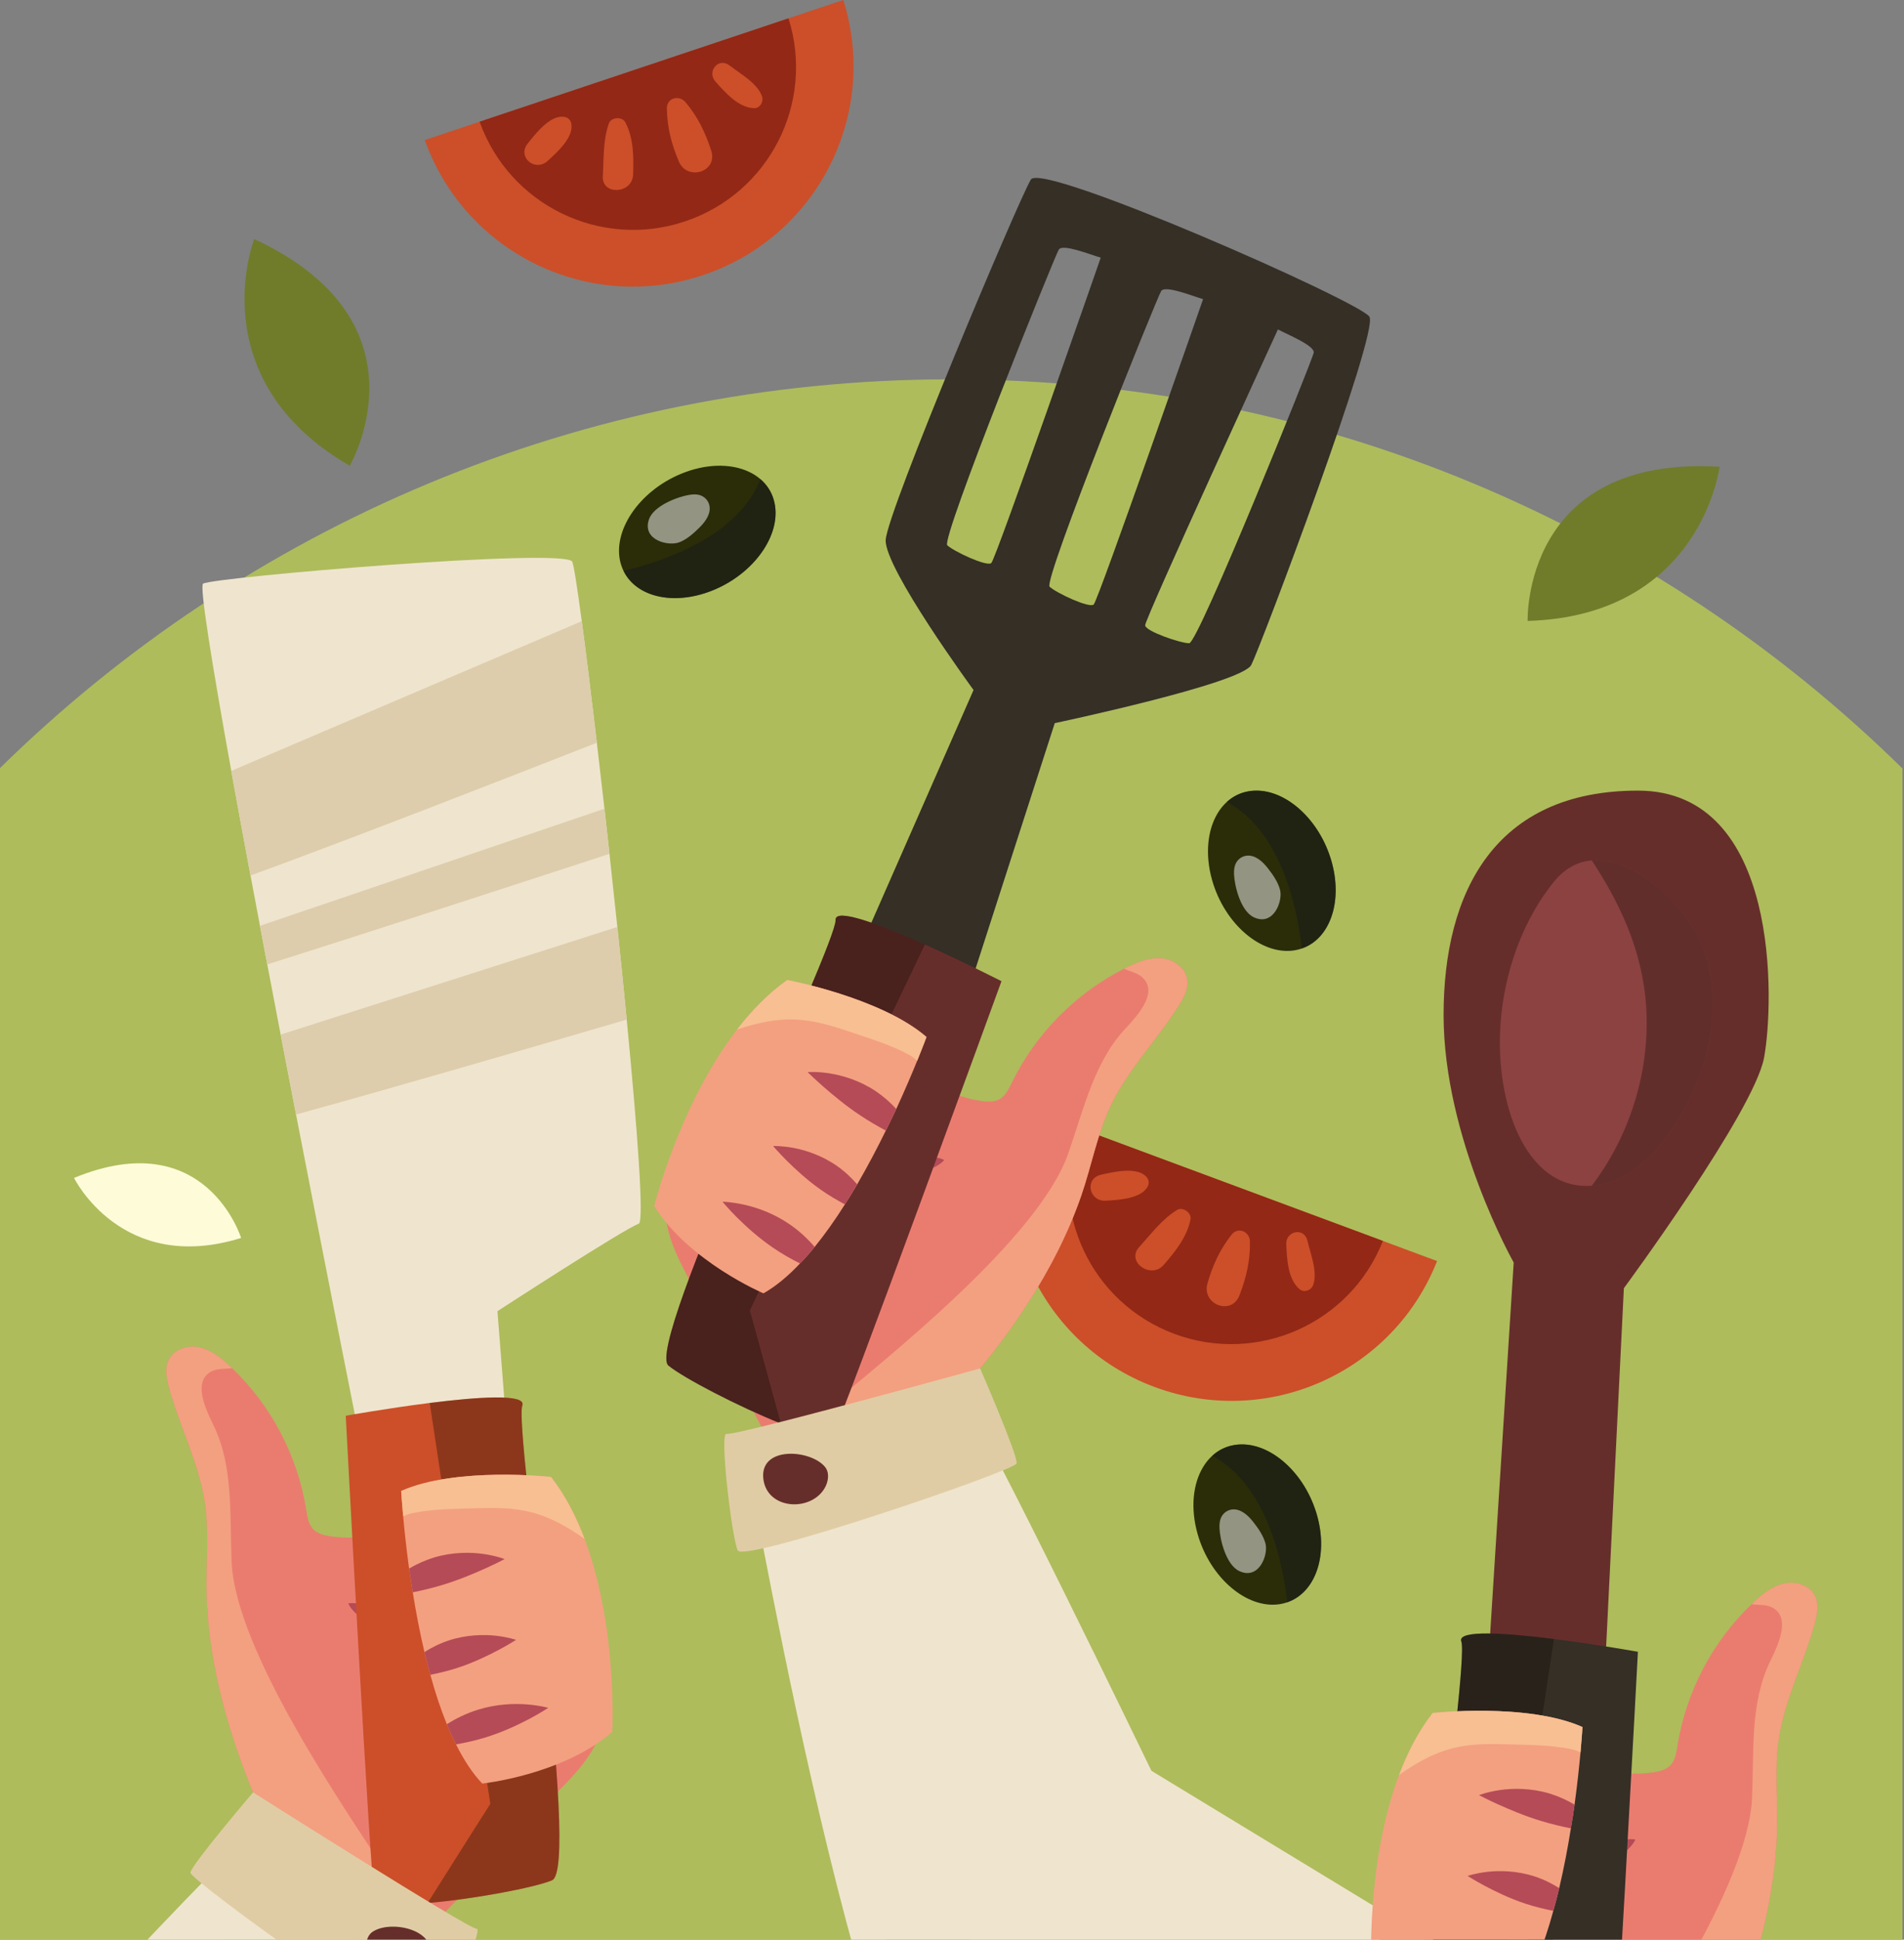 <svg xmlns="http://www.w3.org/2000/svg" width="494" height="503" viewBox="0 0 494 503" fill="none"><rect x="0" y="0" width="494" height="503" fill="#808080" stroke="none"/><g clip-path="url(#clip0_402_9459)"><path d="M493.596 199.285V504.972H-0.105V199.285C63.395 136.875 150.561 98.368 246.745 98.368C342.93 98.368 430.096 136.875 493.596 199.285Z" fill="#AEBC5C"></path><path d="M446.155 121.044C446.155 121.044 441.346 159.688 396.355 161.019C396.355 161.019 394.924 117.993 446.155 121.044Z" fill="#707C2A"></path><path d="M65.959 61.999C65.959 61.999 51.788 98.286 90.745 120.775C90.745 120.775 112.491 83.59 65.959 61.999Z" fill="#707C2A"></path><path d="M19.204 305.464C19.204 305.464 31.583 330.67 62.558 321.031C62.558 321.031 53.393 291.374 19.204 305.464Z" fill="#FDFBD8"></path><path d="M200.776 129.703C203.066 137.824 196.447 147.965 185.924 152.67C185.668 152.784 185.412 152.889 185.156 152.999C184.964 153.081 184.772 153.158 184.58 153.231C174.674 157.098 165.038 154.795 161.769 148.033C161.605 147.691 161.454 147.34 161.321 146.975C161.216 146.715 161.134 146.446 161.056 146.173C158.716 137.865 165.705 127.427 176.676 122.881C183.113 120.214 189.49 120.159 194.13 122.261C195.314 122.79 196.383 123.465 197.311 124.268C198.957 125.681 200.164 127.51 200.781 129.703H200.776Z" fill="#2B2D09"></path><g style="mix-blend-mode:soft-light" opacity="0.54"><path d="M200.776 129.703C203.066 137.824 196.447 147.965 185.924 152.67C185.668 152.784 185.412 152.889 185.156 152.999C184.964 153.081 184.772 153.158 184.58 153.231C174.674 157.098 165.038 154.795 161.769 148.033C173.143 145.329 191.51 138.804 197.311 124.272C198.957 125.686 200.164 127.514 200.781 129.707L200.776 129.703Z" fill="#171919"></path></g><g style="mix-blend-mode:overlay" opacity="0.49"><path d="M176.283 140.619C178.258 139.83 179.972 138.312 181.577 136.707C183.04 135.243 184.58 133.136 184.022 130.939C183.721 129.744 182.82 128.873 181.837 128.494C180.854 128.116 179.794 128.171 178.774 128.339C175.986 128.795 169.531 131.094 168.338 134.787C166.619 140.099 173.476 141.736 176.283 140.614V140.619Z" fill="#FFFEFD"></path></g><path d="M324.124 205.167C332.48 203.858 341.792 211.606 345.234 222.59C345.316 222.854 345.394 223.119 345.472 223.388C345.531 223.589 345.586 223.789 345.636 223.985C348.32 234.254 344.887 243.529 337.769 245.968C337.408 246.091 337.042 246.201 336.663 246.287C336.389 246.36 336.114 246.41 335.831 246.456C327.283 247.792 317.719 239.639 314.487 228.24C312.59 221.55 313.29 215.226 315.927 210.881C316.595 209.773 317.39 208.792 318.3 207.967C319.904 206.503 321.866 205.523 324.119 205.172L324.124 205.167Z" fill="#2B2D09"></path><g style="mix-blend-mode:soft-light" opacity="0.54"><path d="M324.124 205.167C332.48 203.858 341.792 211.606 345.234 222.59C345.316 222.854 345.394 223.119 345.472 223.388C345.531 223.589 345.586 223.789 345.636 223.985C348.32 234.254 344.887 243.529 337.769 245.968C336.421 234.386 332.092 215.422 318.305 207.962C319.909 206.499 321.87 205.518 324.124 205.167Z" fill="#171919"></path></g><g style="mix-blend-mode:overlay" opacity="0.49"><path d="M332.105 230.72C331.552 228.673 330.245 226.794 328.837 225.016C327.552 223.393 325.637 221.619 323.383 221.911C322.158 222.07 321.184 222.859 320.695 223.789C320.206 224.719 320.133 225.773 320.179 226.803C320.302 229.621 321.829 236.283 325.367 237.902C330.455 240.232 332.892 233.634 332.105 230.72Z" fill="#FFFEFD"></path></g><path d="M320.352 374.709C328.709 373.4 338.021 381.147 341.463 392.132C341.545 392.396 341.623 392.661 341.701 392.93C341.76 393.13 341.815 393.331 341.865 393.527C344.548 403.796 341.115 413.07 333.998 415.51C333.637 415.633 333.271 415.742 332.892 415.829C332.617 415.902 332.343 415.952 332.06 415.998C323.511 417.334 313.948 409.181 310.716 397.781C308.819 391.092 309.519 384.768 312.156 380.422C312.824 379.314 313.619 378.334 314.529 377.508C316.133 376.045 318.094 375.064 320.348 374.713L320.352 374.709Z" fill="#2B2D09"></path><g style="mix-blend-mode:soft-light" opacity="0.54"><path d="M320.352 374.709C328.709 373.4 338.021 381.147 341.463 392.132C341.545 392.396 341.623 392.661 341.701 392.93C341.76 393.13 341.815 393.331 341.865 393.527C344.548 403.796 341.115 413.07 333.998 415.51C332.649 403.928 328.32 384.964 314.533 377.504C316.138 376.04 318.099 375.06 320.352 374.709Z" fill="#171919"></path></g><g style="mix-blend-mode:overlay" opacity="0.49"><path d="M328.329 400.262C327.776 398.214 326.469 396.336 325.061 394.557C323.776 392.934 321.861 391.16 319.607 391.452C318.382 391.612 317.409 392.401 316.919 393.331C316.43 394.261 316.357 395.314 316.403 396.345C316.526 399.163 318.053 405.825 321.591 407.443C326.679 409.773 329.116 403.175 328.329 400.262Z" fill="#FFFEFD"></path></g><path d="M110.214 36.314C120.66 65.602 152.714 81.283 182.386 71.356C212.058 61.434 228.154 29.648 218.792 0L110.214 36.314Z" fill="#CC4F29"></path><path d="M124.435 31.558C132.147 53.176 155.804 64.749 177.705 57.421C199.606 50.098 211.487 26.638 204.575 4.756L124.435 31.558Z" fill="#932816"></path><path d="M189.307 16.99C186.409 14.742 183.291 18.554 185.641 21.176C188.173 24.007 191.634 27.97 195.684 28.052C197.192 28.084 198.171 26.365 197.727 25.047C196.571 21.6 192.082 19.146 189.307 16.99Z" fill="#CC4F29"></path><path d="M177.847 26.497C176.201 24.559 173.001 25.357 173.024 28.111C173.07 32.981 174.235 37.436 176.132 41.882C178.336 47.052 186.304 44.563 184.535 39.073C183.031 34.413 181.042 30.263 177.847 26.497Z" fill="#CC4F29"></path><path d="M162.254 31.741C161.436 30.172 158.56 30.336 157.966 32.019C156.435 36.35 156.663 41.179 156.407 45.721C156.124 50.727 164.069 50.326 164.261 45.292C164.43 40.737 164.407 35.867 162.258 31.736L162.254 31.741Z" fill="#CC4F29"></path><path d="M146.053 30.268C142.538 30.026 138.876 34.755 136.901 37.24C134.104 40.764 138.858 44.672 142.072 41.745C144.453 39.574 148.764 35.762 148.257 32.233C148.078 31.006 147.269 30.35 146.053 30.263V30.268Z" fill="#CC4F29"></path><path d="M265.529 287.175C255.193 316.499 270.237 348.795 299.567 359.684C328.896 370.573 361.449 355.954 372.854 327.023L265.533 287.17L265.529 287.175Z" fill="#CC4F29"></path><path d="M279.581 292.391C271.952 314.036 283.055 337.87 304.705 345.909C326.35 353.948 350.377 343.155 358.797 321.806L279.586 292.391H279.581Z" fill="#932816"></path><path d="M339.214 321.742C338.382 318.177 333.55 319.189 333.724 322.695C333.911 326.489 334.103 331.737 337.198 334.341C338.35 335.312 340.197 334.592 340.681 333.288C341.952 329.882 340.014 325.158 339.214 321.742Z" fill="#CC4F29"></path><path d="M324.307 321.952C324.247 319.412 321.258 318.026 319.539 320.183C316.504 323.999 314.606 328.194 313.276 332.841C311.731 338.244 319.498 341.304 321.578 335.923C323.347 331.359 324.412 326.881 324.302 321.948L324.307 321.952Z" fill="#CC4F29"></path><path d="M308.879 316.252C309.235 314.52 306.89 312.846 305.368 313.781C301.446 316.189 298.579 320.087 295.517 323.457C292.143 327.173 298.575 331.842 301.894 328.049C304.897 324.615 307.951 320.812 308.883 316.252H308.879Z" fill="#CC4F29"></path><path d="M297.208 304.944C294.625 302.555 288.797 303.932 285.697 304.625C281.3 305.61 282.534 311.633 286.877 311.373C290.1 311.177 295.85 310.922 297.679 307.858C298.314 306.795 298.099 305.774 297.208 304.944Z" fill="#CC4F29"></path><path d="M172.795 310.612C171.739 318.204 175.433 325.536 179.04 332.257C185.581 344.528 191.094 357.924 197.645 370.176L204.557 401.835L243.92 394.772L255.49 392.692L248.176 362.028C261.712 346.835 273.876 329.316 280.541 310.056C283.224 302.286 284.683 294.064 288.212 286.637C292.733 277.18 300.307 269.574 305.884 260.691C307.169 258.653 308.38 256.323 308.01 253.948C307.53 250.897 304.458 248.795 301.404 248.535C298.36 248.257 295.347 249.415 292.582 250.747C292.285 250.893 291.956 251.048 291.672 251.221C279.124 257.513 268.72 268.069 262.535 280.736C261.73 282.364 260.912 284.133 259.348 285.036C257.95 285.816 256.235 285.743 254.626 285.519C244.88 284.115 236.341 278.037 229.621 270.787C226.824 267.782 224.017 264.385 220.067 263.322C214.312 261.813 208.644 265.798 204.159 269.761C195.355 277.563 187.305 286.276 180.215 295.697C176.841 300.161 173.586 305.04 172.809 310.594L172.795 310.612Z" fill="#EA7C6F"></path><path d="M212.749 366.629L223.066 398.515L255.486 392.697L248.172 362.032C261.707 346.839 273.871 329.321 280.536 310.06C283.22 302.29 284.678 294.069 288.207 286.641C292.728 277.184 300.303 269.578 305.88 260.696C307.164 258.658 308.376 256.328 308.005 253.952C307.525 250.902 304.454 248.8 301.4 248.54C298.355 248.262 295.343 249.42 292.577 250.751C292.28 250.897 291.951 251.052 291.668 251.225C293.478 252.014 295.526 252.393 296.797 253.856C300.12 257.632 295.517 262.999 292.061 266.66C283.823 275.42 281.126 287.872 277.122 299.235C269.419 321.095 230.54 351.873 212.753 366.633L212.749 366.629Z" fill="#F3A080"></path><path d="M219.185 316.813C211.743 324.807 206.66 334.838 203.643 345.353C203.88 334.647 206.271 323.712 212.319 314.88C218.367 306.048 228.478 299.637 239.098 299.869C241.022 299.91 243.422 299.988 244.999 300.818C242.453 303.781 235.441 304.707 231.857 306.741C227.153 309.413 222.874 312.842 219.18 316.809L219.185 316.813Z" fill="#B54B57"></path><path d="M197.384 304.566L209.151 309.326L214.824 311.629L218.668 313.179L221.608 314.369L231.445 318.35L235.697 305.163L237.397 299.896L243.276 281.685L253.136 251.125L273.661 187.525C273.661 187.525 322.167 177.284 324.654 172.423C327.141 167.563 357.874 86.111 355.3 82.131C352.731 78.155 270.388 41.877 267.467 46.555C264.532 51.234 230.142 132.699 229.795 140.031C229.448 147.354 252.592 178.939 252.592 178.939L226.078 239.274L217.974 257.723L215.583 263.172H215.574L214.463 265.707L200.63 297.197L200.621 297.215L197.389 304.566H197.384ZM297.112 162.187C296.947 160.659 331.561 85.427 331.561 85.427C334.135 86.8 341.198 89.654 340.846 91.492C340.503 93.334 310.872 166.847 308.54 166.815C306.214 166.783 297.281 163.719 297.117 162.191L297.112 162.187ZM301.272 75.464C302.287 73.896 309.354 76.764 312.147 77.571C312.147 77.571 284.925 155.789 283.755 156.779C282.575 157.759 274.018 153.751 272.322 152.146C270.626 150.55 300.243 77.024 301.272 75.469V75.464ZM245.772 141.394C244.076 139.789 273.693 66.272 274.717 64.708C275.732 63.148 282.79 66.007 285.592 66.814C285.592 66.814 258.37 145.042 257.191 146.022C256.021 147.007 247.463 142.995 245.767 141.399L245.772 141.394Z" fill="#352F26"></path><path d="M173.431 354.135C177.303 357.318 191.588 364.768 202.6 369.155C209.544 371.927 215.18 373.478 216.09 371.987C218.431 368.115 259.838 254.449 259.838 254.449C259.838 254.449 250.146 249.497 239.962 244.937C228.593 239.849 216.607 235.253 216.79 238.577C217.132 244.874 167.118 348.937 173.431 354.135Z" fill="#662E2B"></path><g style="mix-blend-mode:soft-light" opacity="0.34"><path d="M173.431 354.135C177.303 357.318 191.588 364.768 202.6 369.155C198.413 353.743 194.546 339.831 194.546 339.831L239.962 244.937C228.593 239.849 216.607 235.253 216.79 238.577C217.132 244.874 167.118 348.937 173.431 354.135Z" fill="#110802"></path></g><path d="M169.737 312.769C178.829 327.246 198.088 335.394 198.088 335.394C201.329 333.552 204.525 330.876 207.565 327.647C208.872 326.32 210.129 324.88 211.368 323.357C214.106 319.982 216.748 316.257 219.208 312.331C220.305 310.63 221.375 308.893 222.399 307.137C225.118 302.45 227.628 297.703 229.827 293.189C230.801 291.269 231.687 289.382 232.542 287.581C234.81 282.661 236.652 278.315 237.982 275.041C239.527 271.252 240.378 268.917 240.378 268.917C228.552 258.69 204.26 254.135 204.26 254.135C199.359 257.591 194.998 262.064 191.218 266.993C176.302 286.336 169.733 312.764 169.733 312.764L169.737 312.769Z" fill="#F3A080"></path><path d="M209.549 278.028C209.549 278.028 211.094 279.578 213.53 281.712C215.985 283.855 219.244 286.614 223.084 289.176C225.416 290.736 227.724 292.067 229.827 293.194C230.801 291.274 231.687 289.386 232.542 287.585C231.07 285.966 229.283 284.366 227.198 282.957C222.938 280.125 218.394 278.821 215.052 278.324C211.711 277.827 209.549 278.028 209.549 278.028Z" fill="#B54B57"></path><path d="M200.593 297.197C200.593 297.197 201.947 298.816 204.127 300.986C206.326 303.166 209.311 305.956 212.918 308.501C215.057 310.005 217.228 311.255 219.208 312.331C220.305 310.63 221.375 308.893 222.399 307.137C220.981 305.496 219.249 303.818 217.16 302.359C213.224 299.614 208.968 298.255 205.828 297.671C202.66 297.101 200.589 297.193 200.589 297.193L200.593 297.197Z" fill="#B54B57"></path><path d="M187.46 311.638C187.46 311.638 188.85 313.343 191.158 315.664C193.499 317.976 196.699 320.931 200.598 323.589C202.975 325.212 205.375 326.557 207.565 327.647C208.872 326.32 210.129 324.88 211.368 323.357C209.649 321.346 207.446 319.239 204.762 317.415C200.603 314.574 196.205 313.088 192.927 312.377C189.631 311.656 187.46 311.638 187.46 311.638Z" fill="#B54B57"></path><path d="M191.222 266.998C196.214 265.32 201.316 264.143 206.527 264.394C211.299 264.608 215.921 266.017 220.424 267.545C225.58 269.291 231.175 270.956 235.966 273.591C236.597 273.924 237.264 274.462 237.982 275.046C239.527 271.257 240.377 268.922 240.377 268.922C228.552 258.694 204.26 254.139 204.26 254.139C199.359 257.595 194.998 262.069 191.218 266.998H191.222Z" fill="#F8BF92"></path><path d="M204.57 401.821C204.57 401.821 234.238 549.996 259.175 565.212C272.144 573.123 302.876 562.179 334.45 545.846C311.644 549.161 273.57 554.113 268.646 551.145C261.566 546.845 223.071 398.52 223.071 398.52L204.57 401.826V401.821Z" fill="#EA7C6F"></path><path d="M369.462 502.186L298.739 459.21C298.739 459.21 253.424 365.475 251.198 365.43C248.976 365.389 192.941 380.728 194.276 382.665C195.606 384.608 226.883 574.514 257.717 580.701C288.55 586.889 384.666 660.62 384.666 660.62L369.462 502.182V502.186Z" fill="#EFE5CE"></path><path d="M254.297 354.869C254.297 354.869 264.194 377.618 263.764 379.506C263.335 381.393 192.941 405.391 191.401 402.063C189.86 398.734 186.601 371.125 188.502 371.832C190.404 372.534 254.302 354.874 254.302 354.874L254.297 354.869Z" fill="#E0CCA4"></path><path d="M214.029 380.377C215.29 381.886 214.952 384.234 213.946 385.939C210.312 392.122 199.048 391.511 198.056 383.559C196.987 374.964 210.207 375.812 214.029 380.377Z" fill="#662E2B"></path><path d="M156.558 446.174C155.351 453.743 149.674 459.685 144.261 465.065C134.415 474.901 125.231 486.113 115.384 495.926L99.522 524.201L63.934 505.998L53.47 500.645L69.429 473.442C60.922 454.974 54.407 434.679 53.658 414.315C53.361 406.103 54.371 397.813 53.164 389.683C51.605 379.319 46.581 369.843 43.839 359.725C43.203 357.404 42.723 354.824 43.779 352.658C45.132 349.881 48.684 348.764 51.683 349.402C54.677 350.018 57.219 352.006 59.477 354.08C59.719 354.304 59.989 354.55 60.209 354.796C70.371 364.467 77.237 377.586 79.454 391.502C79.746 393.294 80.011 395.223 81.246 396.545C82.352 397.699 84.016 398.128 85.62 398.383C95.353 399.874 105.3 396.541 113.844 391.562C117.4 389.501 121.075 387.066 125.162 387.202C131.11 387.43 135.365 392.893 138.501 397.991C144.641 408.013 149.797 418.692 153.824 429.763C155.749 435.016 157.436 440.629 156.553 446.17L156.558 446.174Z" fill="#EA7C6F"></path><path d="M101.967 488.142L82.777 515.642L53.466 500.65L69.424 473.446C60.917 454.979 54.403 434.683 53.653 414.319C53.356 406.107 54.366 397.818 53.16 389.688C51.601 379.323 46.577 369.848 43.834 359.73C43.199 357.409 42.719 354.828 43.775 352.662C45.128 349.885 48.68 348.768 51.678 349.407C54.673 350.022 57.214 352.01 59.473 354.085C59.715 354.308 59.985 354.554 60.204 354.801C58.243 355.029 56.172 354.801 54.531 355.827C50.248 358.471 53.082 364.942 55.317 369.451C60.634 380.226 59.578 392.92 60.09 404.954C61.072 428.104 89.264 468.85 101.967 488.138V488.142Z" fill="#F3A080"></path><path d="M110.374 438.614C115.156 448.422 117.085 459.498 116.902 470.432C119.8 460.122 120.714 448.969 117.51 438.764C114.305 428.56 106.507 419.486 96.276 416.622C94.42 416.102 92.103 415.478 90.352 415.811C91.924 419.385 98.356 422.313 101.19 425.299C104.911 429.221 108.002 433.744 110.374 438.614Z" fill="#B54B57"></path><path d="M165.728 317.342C161.897 318.683 129.066 340.022 129.066 340.022L131.1 366.082L93.053 371.79C93.053 371.79 85.438 333.611 76.811 289.026C75.495 282.227 74.156 275.278 72.816 268.293C71.655 262.233 70.489 256.145 69.347 250.104C68.707 246.743 68.076 243.401 67.45 240.086C66.618 235.681 65.799 231.322 64.999 227.045C63.217 217.501 61.53 208.345 60.007 199.905C54.974 171.995 51.715 151.859 52.698 151.344C55.962 149.629 146.341 142.005 148.453 145.635C148.828 146.278 149.728 152.037 150.94 161.083C152.046 169.323 153.404 180.294 154.853 192.614C155.497 198.09 156.16 203.831 156.828 209.718C157.262 213.566 157.696 217.483 158.131 221.427C158.821 227.72 159.506 234.081 160.169 240.382C161.033 248.604 161.856 256.715 162.601 264.408C165.431 293.622 167.15 316.845 165.728 317.342Z" fill="#EFE5CE"></path><path d="M143.228 487.618C138.593 489.538 122.753 492.511 110.932 493.505C103.481 494.134 97.634 493.983 97.2 492.287C96.093 487.905 89.703 367.135 89.703 367.135C89.703 367.135 100.422 365.215 111.494 363.82C123.859 362.261 136.668 361.349 135.521 364.472C133.354 370.4 150.78 484.485 143.223 487.618H143.228Z" fill="#CC4F29"></path><g style="mix-blend-mode:soft-light" opacity="0.34"><path d="M143.228 487.618C138.593 489.538 122.753 492.511 110.932 493.505C119.439 479.98 127.206 467.797 127.206 467.797L111.494 363.82C123.859 362.261 136.668 361.349 135.521 364.472C133.354 370.4 150.78 484.485 143.223 487.618H143.228Z" fill="#110802"></path></g><path d="M154.853 192.614C129.107 202.719 90.05 217.912 64.999 227.045C63.217 217.501 61.53 208.345 60.007 199.905L150.94 161.083C152.046 169.323 153.404 180.294 154.853 192.614Z" fill="#DDCDAC"></path><path d="M158.131 221.427C132.879 229.676 93.602 242.452 69.347 250.104C68.707 246.743 68.076 243.401 67.45 240.086L156.828 209.718C157.262 213.566 157.696 217.483 158.131 221.427Z" fill="#DDCDAC"></path><path d="M162.601 264.408C137.637 271.731 101.3 282.305 76.812 289.026C75.495 282.227 74.156 275.278 72.816 268.293L160.169 240.382C161.033 248.604 161.856 256.715 162.601 264.408Z" fill="#DDCDAC"></path><path d="M158.853 449.124C145.925 460.328 125.121 462.521 125.121 462.521C122.561 459.817 120.285 456.329 118.324 452.357C117.464 450.711 116.678 448.965 115.937 447.145C114.305 443.119 112.865 438.787 111.659 434.319C111.105 432.372 110.589 430.397 110.123 428.423C108.888 423.152 107.878 417.876 107.096 412.92C106.726 410.799 106.429 408.738 106.141 406.768C105.41 401.402 104.92 396.71 104.6 393.194C104.23 389.118 104.098 386.642 104.098 386.642C118.401 380.294 142.967 383.003 142.967 383.003C146.647 387.731 149.509 393.281 151.685 399.094C160.297 421.93 158.862 449.124 158.862 449.124H158.853Z" fill="#F3A080"></path><path d="M130.922 404.315C130.922 404.315 128.988 405.35 126.035 406.682C123.059 408.018 119.137 409.71 114.712 411.041C112.024 411.853 109.428 412.455 107.087 412.924C106.717 410.804 106.42 408.743 106.132 406.773C108.011 405.656 110.191 404.644 112.596 403.9C117.496 402.432 122.228 402.505 125.565 402.998C128.906 403.495 130.918 404.315 130.918 404.315H130.922Z" fill="#B54B57"></path><path d="M133.889 425.258C133.889 425.258 132.12 426.412 129.4 427.857C126.657 429.303 122.991 431.109 118.795 432.486C116.308 433.302 113.862 433.867 111.654 434.323C111.101 432.376 110.584 430.402 110.118 428.427C111.951 427.269 114.1 426.17 116.523 425.382C121.089 423.9 125.56 423.84 128.733 424.191C131.928 424.565 133.884 425.258 133.884 425.258H133.889Z" fill="#B54B57"></path><path d="M142.232 442.886C142.232 442.886 140.403 444.113 137.514 445.663C134.602 447.195 130.675 449.088 126.168 450.497C123.416 451.359 120.733 451.947 118.319 452.353C117.46 450.706 116.673 448.96 115.933 447.141C118.164 445.718 120.893 444.341 123.988 443.379C128.797 441.874 133.436 441.728 136.778 442.002C140.142 442.271 142.227 442.882 142.227 442.882L142.232 442.886Z" fill="#B54B57"></path><path d="M151.676 399.094C147.393 396.039 142.858 393.431 137.797 392.154C133.167 390.969 128.335 390.973 123.585 391.129C118.145 391.302 112.308 391.265 106.95 392.396C106.251 392.528 105.455 392.852 104.596 393.199C104.226 389.122 104.093 386.646 104.093 386.646C118.397 380.299 142.963 383.008 142.963 383.008C146.643 387.736 149.505 393.285 151.68 399.099L151.676 399.094Z" fill="#F8BF92"></path><path d="M-123.576 447.934L-7.346 551.696C-7.346 551.696 63.395 475.206 65.534 475.813C67.674 476.419 116.788 507.384 114.95 508.853C113.108 510.321 27.693 682.89 -3.607 679.84C-34.907 676.798 -159.155 568.513 -159.155 568.513L-123.576 447.939V447.934Z" fill="#EFE5CE"></path><path d="M65.662 464.81C65.662 464.81 49.548 483.692 49.407 485.625C49.265 487.559 109.588 530.981 112.038 528.245C114.484 525.51 125.67 500.048 123.649 500.171C121.624 500.294 65.667 464.814 65.667 464.814L65.662 464.81Z" fill="#E0CCA4"></path><path d="M96.729 500.919C95.079 501.995 94.722 504.343 95.179 506.267C96.848 513.239 107.805 515.93 111.074 508.607C114.607 500.695 101.716 497.663 96.729 500.919Z" fill="#662E2B"></path><path d="M358.112 507.389C359.318 514.958 364.996 520.9 370.408 526.28C380.255 536.116 389.439 547.328 399.285 557.141L415.148 585.416L450.735 567.213L461.199 561.86L445.241 534.657C453.748 516.189 460.262 495.894 461.012 475.53C461.309 467.318 460.299 459.028 461.505 450.898C463.064 440.534 468.088 431.058 470.831 420.94C471.466 418.619 471.946 416.038 470.89 413.873C469.537 411.096 465.985 409.979 462.986 410.617C459.992 411.233 457.451 413.221 455.192 415.295C454.95 415.519 454.68 415.765 454.461 416.011C444.299 425.682 437.433 438.801 435.216 452.717C434.919 454.509 434.658 456.438 433.424 457.76C432.318 458.914 430.654 459.343 429.049 459.598C419.317 461.089 409.37 457.756 400.826 452.777C397.269 450.716 393.594 448.281 389.507 448.417C383.56 448.645 379.304 454.108 376.168 459.206C370.029 469.228 364.873 479.907 360.845 490.978C358.921 496.231 357.234 501.844 358.116 507.384L358.112 507.389Z" fill="#EA7C6F"></path><path d="M412.702 549.357L431.892 576.857L461.204 561.865L445.245 534.661C453.752 516.194 460.267 495.898 461.016 475.534C461.313 467.322 460.303 459.033 461.51 450.903C463.069 440.538 468.093 431.063 470.835 420.945C471.471 418.624 471.951 416.043 470.895 413.877C469.542 411.1 465.99 409.983 462.991 410.622C459.997 411.237 457.455 413.225 455.197 415.3C454.955 415.523 454.685 415.769 454.465 416.016C456.427 416.244 458.497 416.016 460.138 417.042C464.422 419.686 461.588 426.157 459.352 430.666C454.036 441.441 455.092 454.135 454.58 466.169C453.597 489.319 425.406 530.065 412.702 549.353V549.357Z" fill="#F3A080"></path><path d="M404.295 499.834C399.514 509.642 397.585 520.717 397.768 531.652C394.869 521.342 393.955 510.189 397.16 499.984C400.364 489.779 408.163 480.705 418.389 477.842C420.245 477.322 422.562 476.697 424.313 477.03C422.741 480.605 416.309 483.532 413.475 486.519C409.754 490.44 406.663 494.964 404.291 499.834H404.295Z" fill="#B54B57"></path><path d="M386.627 423.612L392.735 327.406C392.735 327.406 374.545 295.186 374.545 263.222C374.545 231.258 387.889 205.026 424.958 205.026C462.026 205.026 460.294 260.258 457.697 274.266C455.101 288.278 421.319 334.067 421.319 334.067L416.72 426.982C416.72 426.982 399.573 433.676 386.627 423.612Z" fill="#662E2B"></path><path d="M371.437 548.833C376.072 550.753 391.912 553.726 403.733 554.72C411.184 555.349 417.031 555.198 417.465 553.502C418.572 549.12 424.962 428.35 424.962 428.35C424.962 428.35 414.243 426.43 403.171 425.035C390.806 423.476 377.997 422.564 379.144 425.687C381.311 431.615 363.885 545.7 371.441 548.833H371.437Z" fill="#352F26"></path><g style="mix-blend-mode:soft-light" opacity="0.34"><path d="M371.437 548.833C376.072 550.753 391.912 553.726 403.733 554.72C395.226 541.195 387.459 529.012 387.459 529.012L403.171 425.035C390.806 423.476 377.997 422.564 379.144 425.687C381.311 431.615 363.885 545.7 371.441 548.833H371.437Z" fill="#110802"></path></g><path d="M355.817 510.339C368.744 521.543 389.548 523.736 389.548 523.736C392.108 521.032 394.385 517.544 396.346 513.572C397.205 511.926 397.992 510.18 398.732 508.36C400.364 504.334 401.804 500.002 403.011 495.534C403.564 493.587 404.081 491.612 404.547 489.638C405.781 484.367 406.791 479.091 407.573 474.135C407.943 472.014 408.24 469.953 408.528 467.983C409.26 462.617 409.749 457.925 410.069 454.409C410.439 450.333 410.572 447.857 410.572 447.857C396.268 441.509 371.702 444.218 371.702 444.218C368.022 448.946 365.16 454.496 362.985 460.309C354.372 483.145 355.808 510.339 355.808 510.339H355.817Z" fill="#F3A080"></path><path d="M383.747 465.53C383.747 465.53 385.681 466.565 388.634 467.897C391.61 469.233 395.532 470.925 399.957 472.256C402.645 473.068 405.242 473.67 407.582 474.139C407.953 472.019 408.25 469.958 408.538 467.988C406.659 466.871 404.478 465.859 402.074 465.115C397.173 463.647 392.442 463.72 389.105 464.213C385.763 464.71 383.752 465.53 383.752 465.53H383.747Z" fill="#B54B57"></path><path d="M380.781 486.473C380.781 486.473 382.55 487.627 385.27 489.072C388.012 490.518 391.679 492.324 395.875 493.701C398.362 494.517 400.808 495.082 403.015 495.538C403.569 493.591 404.085 491.617 404.551 489.642C402.718 488.484 400.57 487.385 398.147 486.597C393.58 485.115 389.11 485.055 385.937 485.406C382.742 485.78 380.785 486.473 380.785 486.473H380.781Z" fill="#B54B57"></path><path d="M372.438 504.106C372.438 504.106 374.266 505.333 377.156 506.883C380.067 508.415 383.994 510.307 388.502 511.716C391.253 512.578 393.937 513.166 396.35 513.572C397.21 511.926 397.996 510.18 398.737 508.36C396.506 506.938 393.777 505.561 390.682 504.599C385.873 503.094 381.233 502.948 377.892 503.221C374.527 503.49 372.443 504.102 372.443 504.102L372.438 504.106Z" fill="#B54B57"></path><path d="M362.994 460.309C367.277 457.254 371.812 454.646 376.872 453.369C381.503 452.184 386.335 452.188 391.084 452.343C396.524 452.517 402.362 452.48 407.719 453.611C408.419 453.743 409.214 454.067 410.074 454.414C410.444 450.337 410.576 447.861 410.576 447.861C396.273 441.514 371.707 444.222 371.707 444.222C368.027 448.951 365.165 454.5 362.989 460.314L362.994 460.309Z" fill="#F8BF92"></path><path d="M434.311 292.099C431.284 296.723 427.669 301.091 422.997 304.05C419.998 305.947 416.515 307.219 412.995 307.484C411.024 307.634 409.045 307.47 407.134 306.932C398.965 304.62 394.051 296.271 391.638 288.155C385.882 268.826 390.294 244.687 403.079 228.773C405.991 225.148 409.411 223.438 412.999 223.119C424.917 222.066 438.736 236.329 442.256 246.666C447.385 261.736 443.037 278.776 434.311 292.099Z" fill="#8C4241"></path><g style="mix-blend-mode:soft-light" opacity="0.34"><path d="M434.311 292.099C431.284 296.723 427.669 301.091 422.997 304.05C419.998 305.947 416.515 307.219 412.995 307.484C422.412 295.095 427.527 279.51 427.221 263.965C426.923 248.882 421.392 236.014 413.292 223.584C413.191 223.429 413.091 223.269 412.999 223.119C424.917 222.066 438.736 236.329 442.256 246.666C447.385 261.736 443.037 278.776 434.311 292.099Z" fill="#110802"></path></g></g><defs><clipPath id="clip0_402_9459"><rect width="494" height="503" fill="white"></rect></clipPath></defs></svg>